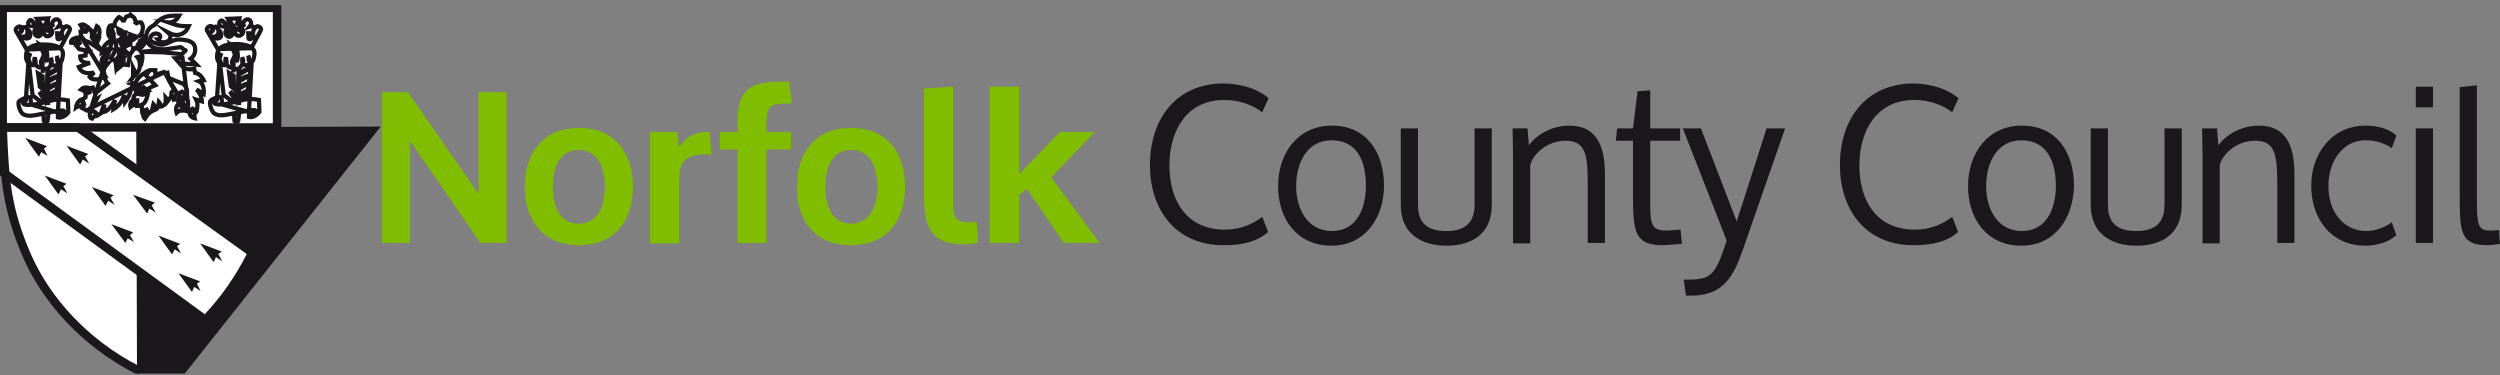 <svg width="380" height="57" viewBox="0 0 380 57" fill="none" xmlns="http://www.w3.org/2000/svg">
<rect x="0" y="0" width="380" height="57" fill="#808080" stroke="none"/>
<g clip-path="url(#clip0_279_3641)">
<path d="M62.347 21.463V36.926H58.081V14.01H62.003L72.738 29.473V14.01H77.005V36.926H73.014L62.347 21.463Z" fill="#80BC00"/>
<path d="M96.204 28.428C96.204 33.582 93.383 37.274 88.015 37.274C82.579 37.274 79.757 33.513 79.757 28.428C79.757 23.204 82.579 19.443 88.015 19.443C93.383 19.443 96.204 23.134 96.204 28.428ZM91.938 28.428C91.938 24.667 90.286 22.786 87.946 22.786C85.607 22.786 84.024 24.667 84.024 28.428C84.024 32.12 85.607 34 87.946 34C90.355 34 91.938 32.05 91.938 28.428Z" fill="#80BC00"/>
<path d="M107.903 20.07L108.109 23.483H106.94C103.774 23.483 103.224 25.154 103.224 27.662V36.995H98.819V20.07H102.948L103.224 22.368C104.256 20.906 105.357 20.07 107.49 20.07H107.903Z" fill="#80BC00"/>
<path d="M118.501 12.408H119.946L120.359 15.752H118.914C116.918 15.752 116.505 16.587 116.505 18.677V20.07H120.221V22.717H116.505V36.926H112.101V22.717H109.417V20.07H112.101V19.582C112.032 15.055 112.514 12.408 118.501 12.408Z" fill="#80BC00"/>
<path d="M137.563 28.428C137.563 33.582 134.741 37.274 129.305 37.274C123.868 37.274 121.116 33.513 121.116 28.428C121.116 23.204 123.937 19.443 129.305 19.443C134.81 19.443 137.563 23.134 137.563 28.428ZM133.365 28.428C133.365 24.667 131.713 22.786 129.374 22.786C127.034 22.786 125.451 24.667 125.451 28.428C125.451 32.12 127.034 34 129.374 34C131.713 34 133.365 32.05 133.365 28.428Z" fill="#80BC00"/>
<path d="M144.857 30.378C144.857 32.955 145.063 33.791 147.472 33.791C148.298 33.791 148.435 33.722 148.435 33.722L148.642 36.926C148.642 36.926 147.747 37.135 146.302 37.135C141.278 37.135 140.453 34.07 140.453 29.751V13.453L144.857 13.174V30.378Z" fill="#80BC00"/>
<path d="M154.904 13.174V26.478L161.098 20.07H166.396L159.79 26.965L167.153 36.926H161.717L156.074 28.707L154.904 29.612V36.926H150.431V13.174H154.904Z" fill="#80BC00"/>
<path d="M192.821 14.916L191.858 17.075C190.55 16.03 188.486 15.194 186.077 15.194C180.366 15.194 177.751 19.861 177.751 25.155C177.751 30.17 180.09 34.906 186.215 34.906C188.555 34.906 190.55 34 191.858 32.956L192.752 35.254C191.238 36.647 189.036 37.274 186.008 37.274C178.645 37.274 174.792 31.841 174.792 25.085C174.792 18.05 178.783 12.687 186.008 12.687C189.036 12.757 191.238 13.592 192.821 14.916Z" fill="#1B181C"/>
<path d="M202.387 37.343C197.157 37.343 194.267 33.304 194.267 28.289C194.267 23.343 197.226 19.095 202.456 19.095C207.754 19.095 210.369 23.204 210.369 28.219C210.369 33.025 207.548 37.343 202.387 37.343ZM202.387 21.324C198.671 21.324 197.019 24.736 197.019 28.289C197.019 31.771 198.74 35.115 202.456 35.115C206.172 35.115 207.617 31.771 207.617 28.219C207.617 24.528 206.309 21.324 202.387 21.324Z" fill="#1B181C"/>
<path d="M212.916 19.513H215.531V31.145C215.531 34.279 217.389 35.115 219.866 35.115C222.274 35.115 224.132 34.209 224.132 31.145V19.513H226.747V31.145C226.747 35.742 223.513 37.343 219.866 37.343C216.219 37.343 212.916 35.672 212.916 31.145V19.513Z" fill="#1B181C"/>
<path d="M243.951 26.478V36.926H241.336V28.219C241.336 23.692 241.13 21.393 237.965 21.393C235.074 21.393 233.01 23.483 232.597 25.085V36.995H229.982V23.761L229.913 19.513H232.184L232.39 22.09C233.767 20.209 236.175 19.095 238.515 19.095C242.3 19.095 243.951 21.602 243.951 26.478Z" fill="#1B181C"/>
<path d="M250.833 31.144C250.833 34.418 251.246 35.045 253.31 35.045C253.586 35.045 254.274 34.975 255.444 34.906L255.65 37.065C253.723 37.204 253.242 37.274 252.691 37.274C248.493 37.274 248.218 35.184 248.218 29.891V21.393H245.603L245.809 19.512H248.218L248.906 13.871L250.833 13.731V19.512H255.375V21.393H250.833V31.144Z" fill="#1B181C"/>
<path d="M258.54 19.513L263.977 33.652C265.353 29.473 268.518 19.513 268.518 19.513H271.34L265.009 37.692C263.564 41.941 261.981 44.936 257.095 44.936H256.269L255.925 42.498H256.407C260.123 42.498 260.673 41.941 262.463 36.577L255.788 19.513H258.54Z" fill="#1B181C"/>
<path d="M297.697 14.916L296.733 17.075C295.426 16.03 293.361 15.194 290.953 15.194C285.241 15.194 282.626 19.861 282.626 25.155C282.626 30.17 284.966 34.906 291.09 34.906C293.43 34.906 295.426 34 296.733 32.956L297.628 35.254C296.114 36.647 293.912 37.274 290.884 37.274C283.521 37.274 279.667 31.841 279.667 25.085C279.667 18.05 283.658 12.687 290.884 12.687C293.843 12.757 296.045 13.592 297.697 14.916Z" fill="#1B181C"/>
<path d="M307.262 37.343C302.032 37.343 299.142 33.304 299.142 28.289C299.142 23.343 302.101 19.095 307.331 19.095C312.629 19.095 315.244 23.204 315.244 28.219C315.176 33.025 312.423 37.343 307.262 37.343ZM307.262 21.324C303.546 21.324 301.894 24.736 301.894 28.289C301.894 31.771 303.615 35.115 307.331 35.115C311.047 35.115 312.492 31.771 312.492 28.219C312.492 24.528 311.116 21.324 307.262 21.324Z" fill="#1B181C"/>
<path d="M317.791 19.513H320.406V31.145C320.406 34.279 322.264 35.115 324.741 35.115C327.149 35.115 329.007 34.209 329.007 31.145V19.513H331.622V31.145C331.622 35.742 328.388 37.343 324.741 37.343C321.094 37.343 317.791 35.672 317.791 31.145V19.513Z" fill="#1B181C"/>
<path d="M348.758 26.478V36.926H346.143V28.219C346.143 23.692 345.936 21.393 342.771 21.393C339.88 21.393 337.816 23.483 337.403 25.085V36.995H334.788V23.761L334.719 19.513H336.99L337.197 22.09C338.573 20.209 340.981 19.095 343.321 19.095C347.106 19.095 348.758 21.602 348.758 26.478Z" fill="#1B181C"/>
<path d="M364.241 35.742C363.14 36.786 361.282 37.343 359.562 37.343C354.194 37.343 351.304 33.095 351.304 28.219C351.304 23.413 354.4 19.095 359.562 19.095C361.557 19.095 363.278 19.652 364.241 20.627L363.553 22.508C362.245 21.602 360.8 21.324 359.493 21.324C356.327 21.324 353.919 24.249 353.919 28.289C353.919 32.259 356.258 35.115 359.699 35.115C361.213 35.115 362.589 34.488 363.553 33.791L364.241 35.742Z" fill="#1B181C"/>
<path d="M369.815 16.309H367.2V13.174H369.815V16.309ZM369.815 36.926H367.2V19.513H369.815V36.926Z" fill="#1B181C"/>
<path d="M376.49 30.1C376.49 33.931 376.559 35.045 378.417 35.045C378.83 35.045 379.037 35.045 379.862 34.975L380 37.065C379.106 37.204 378.486 37.274 378.211 37.274C373.944 37.274 373.875 35.324 373.875 29.473V13.244L376.49 12.965V30.1Z" fill="#1B181C"/>
<path d="M0.413 1.194H42.115V19.373C42.184 27.662 41.496 31.98 38.055 38.946C34.821 45.353 29.316 51.971 20.851 56.219C12.594 51.971 6.951 45.353 4.129 38.946C1.032 31.841 0.688 27.244 0.413 19.443V1.194Z" fill="white"/>
<path d="M20.713 19.373L20.851 65.901L57.874 19.234L20.713 19.373Z" fill="#1B181C"/>
<path d="M38.674 38.667L11.836 19.373H-0.138L0.206 25.99L31.793 49.045L38.674 38.667Z" fill="white"/>
<path d="M38.674 38.667L11.836 19.373H-0.138L0.206 25.99L31.793 49.045L38.674 38.667Z" stroke="#1B181C" stroke-width="1.288" stroke-miterlimit="3.864"/>
<path d="M0.413 1.194H42.115V19.373C42.184 27.662 41.496 31.98 38.055 38.946C34.821 45.353 29.316 51.971 20.851 56.219C12.594 51.971 6.951 45.353 4.129 38.946C1.032 31.841 0.688 27.244 0.413 19.443V1.194Z" stroke="#1B181C" stroke-width="1.288" stroke-miterlimit="3.864"/>
<path d="M7.363 17.284L7.226 18.398L6.95 18.677L6.675 18.398L6.606 17.423M4.06 7.533L2.408 4.677C2.271 4.329 2.821 3.911 3.097 4.05C3.441 4.189 3.441 4.677 3.165 4.886C3.097 4.538 3.303 4.189 3.647 4.12C4.129 4.05 4.335 4.886 4.06 5.304C3.991 5.513 3.785 5.582 3.51 5.582C3.647 5.861 4.06 5.931 4.335 5.791C4.679 5.652 4.611 5.234 4.542 4.886C4.473 4.538 3.922 4.468 4.06 4.189C4.129 3.98 4.198 3.911 4.404 3.911C4.198 3.632 4.266 3.284 4.542 3.075C4.886 2.866 5.368 3.772 5.023 3.98L5.643 4.12L5.505 4.816L5.299 4.538C5.092 4.886 5.299 5.443 5.712 5.513C6.193 5.722 6.606 4.677 6.262 4.398L5.849 4.956L5.712 3.563L6.331 3.841L5.643 2.866L7.294 2.796L6.813 3.911L7.294 3.423V4.677L6.744 4.398C6.469 4.816 6.744 5.513 7.226 5.513C7.638 5.513 8.051 5.095 7.914 4.677L7.57 4.259L7.983 3.841C7.776 3.493 8.189 2.866 8.671 2.936C9.015 3.005 9.221 3.423 9.084 3.772L8.877 4.05C9.084 3.98 9.221 3.98 9.428 4.05C9.841 4.259 9.221 5.443 8.877 5.165C8.739 5.025 8.671 4.886 8.671 4.747L8.739 5.861C8.877 6.209 9.703 5.582 9.428 5.373C9.359 5.304 9.496 4.607 9.565 4.747C9.428 4.538 9.772 4.259 9.909 4.05C10.185 3.841 10.804 4.259 10.598 4.607L9.152 7.324L4.06 7.533ZM6.881 10.528C6.606 10.388 6.469 10.249 6.331 9.901C6.193 9.622 6.193 9.344 6.331 9.065C6.469 9.413 6.606 10.11 6.193 10.249C5.849 10.319 5.643 10.11 5.436 9.831C5.161 9.483 5.161 9.135 5.299 8.717C5.368 9.274 5.574 9.762 5.161 9.901C4.748 9.971 4.542 9.622 4.404 9.204C4.266 8.786 4.335 8.438 4.611 8.09L4.129 9.344C3.922 8.926 3.922 8.647 3.991 8.16C4.129 6.975 5.505 6.697 6.744 6.767C7.983 6.767 9.703 7.045 9.565 8.299C9.496 8.786 9.428 9.622 8.946 9.483C8.533 9.344 8.808 8.926 8.602 8.508L8.946 9.483C8.808 9.901 8.395 10.11 7.983 9.901C7.57 9.762 7.776 9.274 7.707 8.786C7.914 9.204 7.914 9.483 7.707 9.901C7.57 10.249 7.294 10.458 6.881 10.528ZM7.019 9.413C7.226 8.786 7.226 8.369 7.088 7.672C6.95 7.324 6.881 7.115 6.744 6.767L7.019 9.413ZM6.056 6.767C6.4 6.975 6.606 7.184 6.744 7.602C6.881 7.951 6.881 8.16 6.813 8.577L6.056 6.767ZM4.335 9.204L4.955 14.498L6.4 15.612C5.987 15.682 5.643 15.821 5.161 15.891C4.542 15.961 3.578 16.03 3.51 15.682C3.441 15.473 3.716 15.403 3.922 15.264L4.335 9.204ZM9.221 9.344L8.533 14.359L7.363 15.403C8.051 15.194 8.464 15.125 9.152 15.125C9.634 15.125 9.909 15.194 10.322 15.264L10.391 17.075C10.391 17.075 9.703 18.05 8.808 17.841V16.866L9.221 9.344ZM4.748 15.891L4.611 14.777C3.991 14.707 3.097 15.194 2.89 15.403C2.615 15.752 3.097 17.075 3.441 17.284C4.266 17.911 5.574 17.423 6.881 17.214C8.051 17.005 10.047 16.518 9.703 17.005C9.565 17.214 9.565 17.214 9.428 17.284L4.748 15.891ZM6.537 10.388L6.469 11.085L6.537 10.388ZM5.78 11.155L6.469 11.572L6.537 13.592L6.056 13.175L5.78 11.155ZM5.987 12.13L6.469 12.617L5.987 12.13ZM5.987 14.01L6.675 14.498V15.125L5.987 14.01ZM7.294 10.388C7.157 11.364 7.157 11.921 7.157 12.896C7.157 14.08 7.157 14.777 7.294 15.961V10.388ZM7.226 11.433C7.983 10.597 8.946 10.458 8.946 10.458L7.226 11.433ZM7.088 12.548C7.845 11.712 8.808 11.572 8.808 11.572L7.088 12.548ZM7.019 13.662C7.776 12.826 8.739 12.687 8.739 12.687L7.019 13.662ZM7.088 14.777C7.845 13.941 8.602 13.801 8.602 13.801L7.088 14.777Z" stroke="#1B181C" stroke-width="0.643" stroke-miterlimit="3.864"/>
<path d="M42.115 19.373H0.413" stroke="#1B181C" stroke-width="1.288" stroke-miterlimit="3.864"/>
<path d="M33.1 7.463L31.449 4.607C31.311 4.259 31.861 3.841 32.137 3.981C32.412 4.12 32.481 4.607 32.206 4.816C32.137 4.468 32.343 4.12 32.687 4.05C33.169 3.981 33.375 4.816 33.1 5.234C32.962 5.443 32.756 5.583 32.481 5.583C32.618 5.861 33.031 5.931 33.307 5.792C33.719 5.652 33.651 5.234 33.513 4.886C33.444 4.538 32.894 4.468 33.031 4.19C33.1 4.05 33.238 3.911 33.444 3.911C33.238 3.702 33.307 3.284 33.582 3.145C33.926 2.936 34.408 3.841 34.064 4.05L34.683 4.19L34.545 4.886L34.339 4.607C34.132 4.956 34.339 5.513 34.752 5.583C35.233 5.722 35.715 4.747 35.302 4.398L34.889 4.956L34.752 3.563L35.371 3.841L34.683 2.866L36.334 2.796L35.922 3.841L36.403 3.354V4.607L35.784 4.329C35.509 4.747 35.784 5.443 36.266 5.443C36.679 5.443 37.092 5.025 36.954 4.607L36.61 4.259L37.023 3.841C36.816 3.493 37.229 2.866 37.711 2.936C38.055 3.005 38.261 3.423 38.124 3.772L37.917 4.05C38.124 3.981 38.261 3.981 38.468 4.05C38.881 4.259 38.261 5.443 37.917 5.165C37.78 5.025 37.711 4.886 37.711 4.747L37.78 5.861C37.917 6.209 38.743 5.583 38.468 5.374C38.399 5.304 38.537 4.607 38.605 4.747C38.399 4.538 38.812 4.259 38.95 4.05C39.225 3.841 39.844 4.259 39.638 4.607L38.193 7.324L33.1 7.463ZM35.922 10.528C35.646 10.389 35.509 10.249 35.371 9.901C35.233 9.622 35.233 9.344 35.371 9.065C35.509 9.413 35.646 10.11 35.233 10.249C34.889 10.319 34.683 10.11 34.477 9.831C34.201 9.483 34.201 9.135 34.339 8.717C34.408 9.274 34.614 9.762 34.201 9.901C33.788 9.971 33.582 9.622 33.444 9.204C33.307 8.787 33.375 8.438 33.651 8.09L33.169 9.344C32.962 8.926 32.962 8.647 33.031 8.16C33.238 6.906 34.614 6.697 35.853 6.697C37.092 6.697 38.812 6.976 38.674 8.229C38.605 8.717 38.537 9.553 38.055 9.413C37.642 9.274 37.917 8.856 37.711 8.438L38.055 9.413C37.917 9.831 37.504 10.04 37.092 9.831C36.679 9.692 36.885 9.204 36.816 8.717C37.023 9.135 37.023 9.413 36.816 9.831C36.541 10.249 36.334 10.458 35.922 10.528ZM35.99 9.413C36.197 8.787 36.197 8.369 36.059 7.672C35.99 7.254 35.922 7.045 35.784 6.697L35.99 9.413ZM35.096 6.767C35.44 6.976 35.646 7.185 35.784 7.602C35.922 7.951 35.922 8.16 35.853 8.578L35.096 6.767ZM33.375 9.135L33.995 14.428L35.44 15.543C35.027 15.612 34.683 15.752 34.201 15.821C33.582 15.891 32.618 15.961 32.55 15.612C32.481 15.403 32.756 15.334 32.962 15.194L33.375 9.135ZM38.261 9.344L37.573 14.359L36.403 15.334C37.092 15.125 37.504 15.055 38.193 15.055C38.674 15.055 38.95 15.125 39.362 15.194L39.431 17.005C39.431 17.005 38.743 17.981 37.848 17.772V16.797L38.261 9.344ZM33.788 15.891L33.651 14.777C33.031 14.637 32.137 15.125 31.999 15.334C31.724 15.682 32.206 17.005 32.55 17.214C33.375 17.841 34.683 17.354 35.99 17.145C37.16 16.936 39.156 16.448 38.812 16.936C38.674 17.145 38.605 17.145 38.537 17.214L33.788 15.891ZM35.509 10.319L35.44 11.015L35.509 10.319ZM34.821 11.085L35.509 11.503L35.578 13.523L35.096 13.105L34.821 11.085ZM34.958 12.13L35.44 12.617L34.958 12.13ZM34.958 13.941L35.646 14.428V15.055L34.958 13.941ZM36.334 10.389C36.197 11.364 36.197 11.921 36.197 12.896C36.197 14.08 36.197 14.777 36.334 15.961V10.389ZM36.266 11.364C37.023 10.528 37.986 10.389 37.986 10.389L36.266 11.364ZM36.128 12.478C36.885 11.642 37.848 11.503 37.848 11.503L36.128 12.478ZM35.99 13.662C36.747 12.826 37.711 12.687 37.711 12.687L35.99 13.662ZM36.128 14.777C36.885 13.941 37.642 13.801 37.642 13.801L36.128 14.777ZM36.334 17.284L36.197 18.398L35.922 18.677L35.646 18.398L35.578 17.423L36.334 17.284ZM19.819 2.239C20.232 2.657 20.369 2.518 20.507 2.936C20.645 3.214 20.645 3.423 20.507 3.702C20.507 3.702 20.92 3.284 21.47 3.423C21.746 3.772 21.746 4.12 21.677 4.538C21.608 4.956 21.47 5.165 21.195 5.443C21.47 5.374 21.746 5.374 21.952 5.583C22.296 5.931 22.09 6.418 21.814 6.836C21.539 7.254 21.195 7.393 20.713 7.393L21.057 6.627L21.47 6.349L21.539 6.07L21.264 6.209V6.558L20.645 7.324H19.956L20.369 7.463L19.75 8.299L19.475 9.901C17.961 9.762 16.86 8.856 16.86 8.856L17.686 7.463L17.617 6.488L17.823 6.349H17.41L17.204 5.722L17.273 5.165L17.066 4.607L16.791 5.165L17.066 5.234L17.135 6C16.722 5.792 16.447 5.443 16.447 4.956C16.447 4.468 16.516 3.772 16.997 3.841C17.204 3.981 17.41 4.05 17.479 4.259C17.341 3.772 17.41 3.354 17.754 2.936C17.892 2.796 17.961 2.657 18.098 2.588C18.649 2.866 18.787 3.354 18.787 3.354C18.855 3.005 18.993 2.796 19.199 2.518C19.406 2.379 19.544 2.588 19.819 2.239Z" stroke="#1B181C" stroke-width="0.643" stroke-miterlimit="3.864"/>
<path d="M20.989 7.463C21.883 7.881 21.608 9.135 21.608 9.135C21.608 9.135 21.333 8.438 20.851 8.647C21.195 9.065 21.264 9.413 21.264 9.971C21.264 10.528 21.058 10.876 20.713 11.294L20.232 10.319V11.712L19.612 12.548C19.406 12.548 19.681 12.757 19.612 12.548M17.135 6C15.621 6.697 15.483 7.881 15.483 7.881C16.172 7.324 16.86 7.463 16.86 7.463C15.002 8.508 15.415 10.319 15.415 10.319L16.241 9.831C15.552 10.667 15.828 11.085 15.828 11.085C15.828 12.2 16.378 12.687 16.378 12.687L14.451 14.219L14.107 13.314L13.557 13.453L13.626 14.01L13.006 14.289V14.777L12.524 15.194L12.8 15.891L12.524 16.448L13.213 16.797L14.176 16.17L14.726 15.055L14.176 15.403L17.135 6Z" stroke="#1B181C" stroke-width="0.643" stroke-miterlimit="11.474"/>
<path fill-rule="evenodd" clip-rule="evenodd" d="M17.548 11.085L17.342 9.274L17.892 8.369V7.533L18.03 8.09L18.168 8.16L18.512 7.881L18.305 7.533H18.787L19.2 7.951L18.993 8.02V8.717L19.406 8.508L18.993 8.856V9.831L17.617 10.946L17.548 11.085Z" fill="#1B181C"/>
<path d="M17.548 11.085L17.342 9.274L17.892 8.369V7.533L18.03 8.09L18.168 8.16L18.512 7.881L18.305 7.533H18.787L19.2 7.951L18.993 8.02V8.717L19.406 8.508L18.993 8.856V9.831L17.617 10.946L17.548 11.085Z" stroke="#1B181C" stroke-width="0.214" stroke-miterlimit="3.864"/>
<path d="M24.911 7.463C23.81 7.672 22.503 6.906 22.296 6.209C22.021 5.234 22.434 4.259 23.397 3.841M17.686 7.463L18.787 7.533L19.75 8.368L17.686 7.463ZM18.787 7.533V7.254L19.268 6.975V6.766L19.406 6.906L19.819 6.766V5.304L19.957 4.956L18.787 7.533ZM19.131 4.607L19.062 5.095L18.236 6L18.374 6.558H18.649L18.443 6.766L18.787 7.324L19.131 4.607ZM18.512 6.14C18.649 6.14 18.787 6.14 18.856 6.14C18.856 6.209 18.856 6.279 18.856 6.349L18.512 6.14ZM19.337 6.418C19.613 6.418 19.681 6.627 19.75 6.766L19.337 6.418ZM17.961 4.398L18.512 4.677L18.718 5.025H18.512C18.512 5.095 18.443 5.164 18.374 5.164C18.236 5.234 18.03 5.095 18.03 4.956L17.961 4.398ZM19.957 5.304L20.576 5.513L20.645 5.722L20.301 6L20.026 6.14L20.094 5.722L20.301 6L19.957 5.304ZM15.484 7.742L13.97 5.722V4.747L13.488 4.259L13.075 4.816H12.249L12.318 5.513L12.937 6.209L13.557 6.418L15.484 7.742ZM12.387 5.652L11.768 5.722L12.112 6.558L11.63 6.975L12.043 7.463L13.419 7.742L13.006 8.02V8.438L12.181 8.577C12.181 9.761 13.694 9.553 13.694 9.553L11.974 10.179C12.525 11.572 14.314 11.015 14.314 11.015L13.626 11.712C13.97 12.199 14.933 12.06 14.933 12.06L16.034 11.642L12.387 5.652ZM11.63 5.791C10.666 5.861 10.804 6.488 10.804 6.488C11.355 6.488 11.699 6.836 11.699 6.836L11.63 5.791ZM13.419 4.259C13.419 4.259 12.8 3.493 12.249 3.771C12.456 4.05 12.593 4.747 12.593 4.747L13.419 4.259ZM14.727 6.558L15.071 5.722L15.002 5.652L14.727 5.513L14.039 5.095L14.727 6.558ZM14.245 5.234L14.727 3.98C15.415 4.398 15.002 5.652 15.002 5.652L14.245 5.234ZM21.471 7.881L24.774 7.951L27.526 8.229C27.87 8.299 28.215 7.324 28.215 7.672C28.215 8.09 27.664 6.975 27.32 7.184L24.774 7.533L21.471 7.881Z" stroke="#1B181C" stroke-width="0.643" stroke-miterlimit="3.864"/>
<path d="M23.328 3.98C23.672 3.493 23.948 3.214 24.498 2.866C25.462 2.309 26.288 2.378 27.251 2.378C26.631 3.493 25.737 3.423 25.737 3.423C26.15 3.562 26.356 3.632 26.7 3.771C27.457 3.98 27.939 3.98 28.696 3.98C28.421 4.607 28.077 5.025 27.389 5.234C26.631 5.443 26.15 5.234 25.462 4.886C25.943 5.304 25.943 5.373 25.875 5.722C25.806 6.139 25.462 6.348 25.049 6.418C24.636 6.488 24.223 6.348 23.948 6C24.154 6 24.292 5.791 24.361 5.582C24.361 5.234 24.017 5.095 23.672 5.095C23.26 5.095 22.847 5.443 22.847 5.861C22.778 6.418 23.535 6.488 24.017 6.697C25.186 7.115 25.943 6 27.182 6C28.558 6.07 29.591 6.279 29.659 7.393C29.728 8.02 29.453 8.577 28.971 8.926L29.866 9.831L27.457 9.622" stroke="#1B181C" stroke-width="0.643" stroke-miterlimit="11.474"/>
<path d="M22.847 10.597L22.159 11.433L23.604 12.965C23.26 13.105 23.053 13.174 22.709 13.383C22.296 13.662 22.365 14.149 21.883 14.358C21.402 14.567 20.92 14.01 20.576 14.358C20.438 14.498 20.301 14.637 20.301 14.846C20.301 15.124 20.576 15.264 20.851 15.264V16.1C21.126 16.1 21.264 16.03 21.471 15.96C21.815 15.821 22.021 15.612 22.159 15.264C22.296 14.985 22.365 14.846 22.434 14.498L22.159 14.707M13.557 13.383C13.557 13.383 12.8 13.105 12.318 13.592C12.662 13.732 13.006 14.01 13.006 14.01L13.557 13.383ZM12.524 15.055C11.699 15.264 11.561 16.309 11.561 16.309C11.836 16.1 12.593 16.169 12.593 16.169L12.524 15.055ZM13.763 17.005C13.626 17.144 13.557 17.98 13.97 18.05C14.176 17.702 14.727 17.493 14.727 17.493C14.727 17.075 14.038 16.657 13.763 17.005ZM13.763 16.448L13.694 16.866L14.383 17.005L14.795 17.562L15.346 17.214L15.828 15.891V17.005C16.722 16.796 17.479 15.194 17.479 15.194L17.273 16.587C18.58 15.821 18.855 14.428 18.855 14.428L18.993 15.542C19.337 15.055 19.544 14.707 19.75 14.149C19.888 13.732 20.094 13.105 20.232 12.408L20.438 13.105C20.645 12.269 20.989 11.781 21.677 11.294C22.296 10.876 22.503 10.736 22.778 10.667C22.984 10.667 23.191 10.667 23.604 10.667V11.363L25.186 10.876L13.763 16.448Z" stroke="#1B181C" stroke-width="0.643" stroke-miterlimit="3.864"/>
<path d="M21.539 16.03L21.608 16.935L22.296 16.657L22.64 17.214L23.053 16.935L23.328 15.821C23.604 16.099 23.535 16.726 23.535 16.726C24.085 16.517 24.085 15.96 24.085 15.96L24.154 15.473C24.429 15.751 24.292 16.169 24.292 16.169C24.636 16.308 24.98 15.891 24.98 15.891C25.255 15.96 25.186 14.776 25.186 14.776C25.393 14.985 25.462 15.403 25.462 15.403L26.012 14.707L26.081 14.01L26.494 13.662L25.668 12.199L25.393 10.736" stroke="#1B181C" stroke-width="0.643" stroke-miterlimit="11.474"/>
<path d="M27.182 14.289C26.356 14.358 26.425 15.124 26.425 15.124C26.907 15.055 27.32 15.264 27.32 15.264M22.434 13.731L21.883 13.313L21.608 13.801L21.333 14.289L21.745 13.383C21.195 13.104 20.713 13.662 20.713 13.662C21.195 13.94 21.333 13.94 21.333 13.94L22.434 13.731ZM20.369 15.124C19.612 15.542 19.819 16.239 19.819 16.239C20.438 15.682 20.92 16.169 20.92 16.169L20.369 15.124ZM21.883 16.866C21.539 17.632 22.021 18.05 22.021 18.05L22.571 17.214L21.883 16.866ZM27.733 8.786L26.631 8.856L27.664 10.04C28.352 10.806 29.522 10.458 29.522 10.458C29.59 10.876 29.659 11.085 29.659 11.085C30.485 11.154 30.967 12.199 30.967 12.199C30.416 12.269 30.21 12.338 30.21 12.338C31.173 12.756 30.967 14.289 30.967 14.289L29.866 13.592C30.692 14.428 30.692 15.403 30.692 15.403L29.797 15.124C29.935 15.403 30.003 15.542 30.003 15.891C30.003 16.239 30.003 16.517 29.866 16.866L29.246 16.517L28.696 16.935C28.558 16.866 28.283 16.796 28.421 16.657C28.489 16.517 28.558 16.378 28.558 16.239C28.627 15.96 28.558 15.612 28.558 15.194V15.612L27.733 8.786ZM28.421 16.657L27.801 16.796L27.664 16.169L27.113 15.891C27.113 15.751 27.113 15.612 27.113 15.473C27.251 15.124 27.733 15.333 28.008 15.055C28.283 14.776 28.352 14.567 28.421 14.149C28.489 13.592 28.283 13.174 27.87 12.756L25.462 11.781L28.421 16.657ZM27.044 15.891C26.563 16.378 26.838 17.144 26.838 17.144C27.182 16.796 27.733 16.726 27.733 16.726L28.834 17.005C28.765 17.841 29.59 17.98 29.59 17.98C29.453 17.353 29.728 17.075 29.728 17.075L27.044 15.891ZM28.283 14.358L27.664 13.94L27.113 14.219L27.388 14.776L27.251 15.333L28.283 14.358Z" stroke="#1B181C" stroke-width="0.643" stroke-miterlimit="3.864"/>
<path fill-rule="evenodd" clip-rule="evenodd" d="M13.419 23.413L10.116 22.16L12.18 25.015L12.593 24.249L13.556 24.876L12.937 23.762L13.419 23.413Z" fill="#1B181C"/>
<path fill-rule="evenodd" clip-rule="evenodd" d="M10.116 27.941L6.813 26.687L8.877 29.543L9.29 28.777L10.254 29.403L9.634 28.289L10.116 27.941Z" fill="#1B181C"/>
<path fill-rule="evenodd" clip-rule="evenodd" d="M7.157 22.229L3.854 20.976L5.918 23.831L6.262 23.135L7.225 23.692L6.675 22.578L7.157 22.229Z" fill="#1B181C"/>
<path fill-rule="evenodd" clip-rule="evenodd" d="M23.535 30.796L20.232 29.612L22.365 32.468L22.709 31.702L23.673 32.329L23.053 31.214L23.535 30.796Z" fill="#1B181C"/>
<path fill-rule="evenodd" clip-rule="evenodd" d="M20.232 35.324L16.929 34.07L19.062 36.925L19.406 36.229L20.369 36.786L19.75 35.742L20.232 35.324Z" fill="#1B181C"/>
<path fill-rule="evenodd" clip-rule="evenodd" d="M17.273 29.682L13.97 28.428L16.034 31.284L16.447 30.518L17.41 31.145L16.791 30.03L17.273 29.682Z" fill="#1B181C"/>
<path fill-rule="evenodd" clip-rule="evenodd" d="M33.72 38.249L30.416 36.995L32.481 39.851L32.825 39.085L33.788 39.712L33.169 38.597L33.72 38.249Z" fill="#1B181C"/>
<path fill-rule="evenodd" clip-rule="evenodd" d="M30.416 42.776L27.113 41.523L29.178 44.378L29.522 43.612L30.485 44.239L29.935 43.124L30.416 42.776Z" fill="#1B181C"/>
<path fill-rule="evenodd" clip-rule="evenodd" d="M27.389 37.065L24.085 35.811L26.15 38.667L26.563 37.901L27.526 38.528L26.907 37.413L27.389 37.065Z" fill="#1B181C"/>
</g>
<defs>
<clipPath id="clip0_279_3641">
<rect width="380" height="56" fill="white" transform="translate(0 0.776)"/>
</clipPath>
</defs>
</svg>
